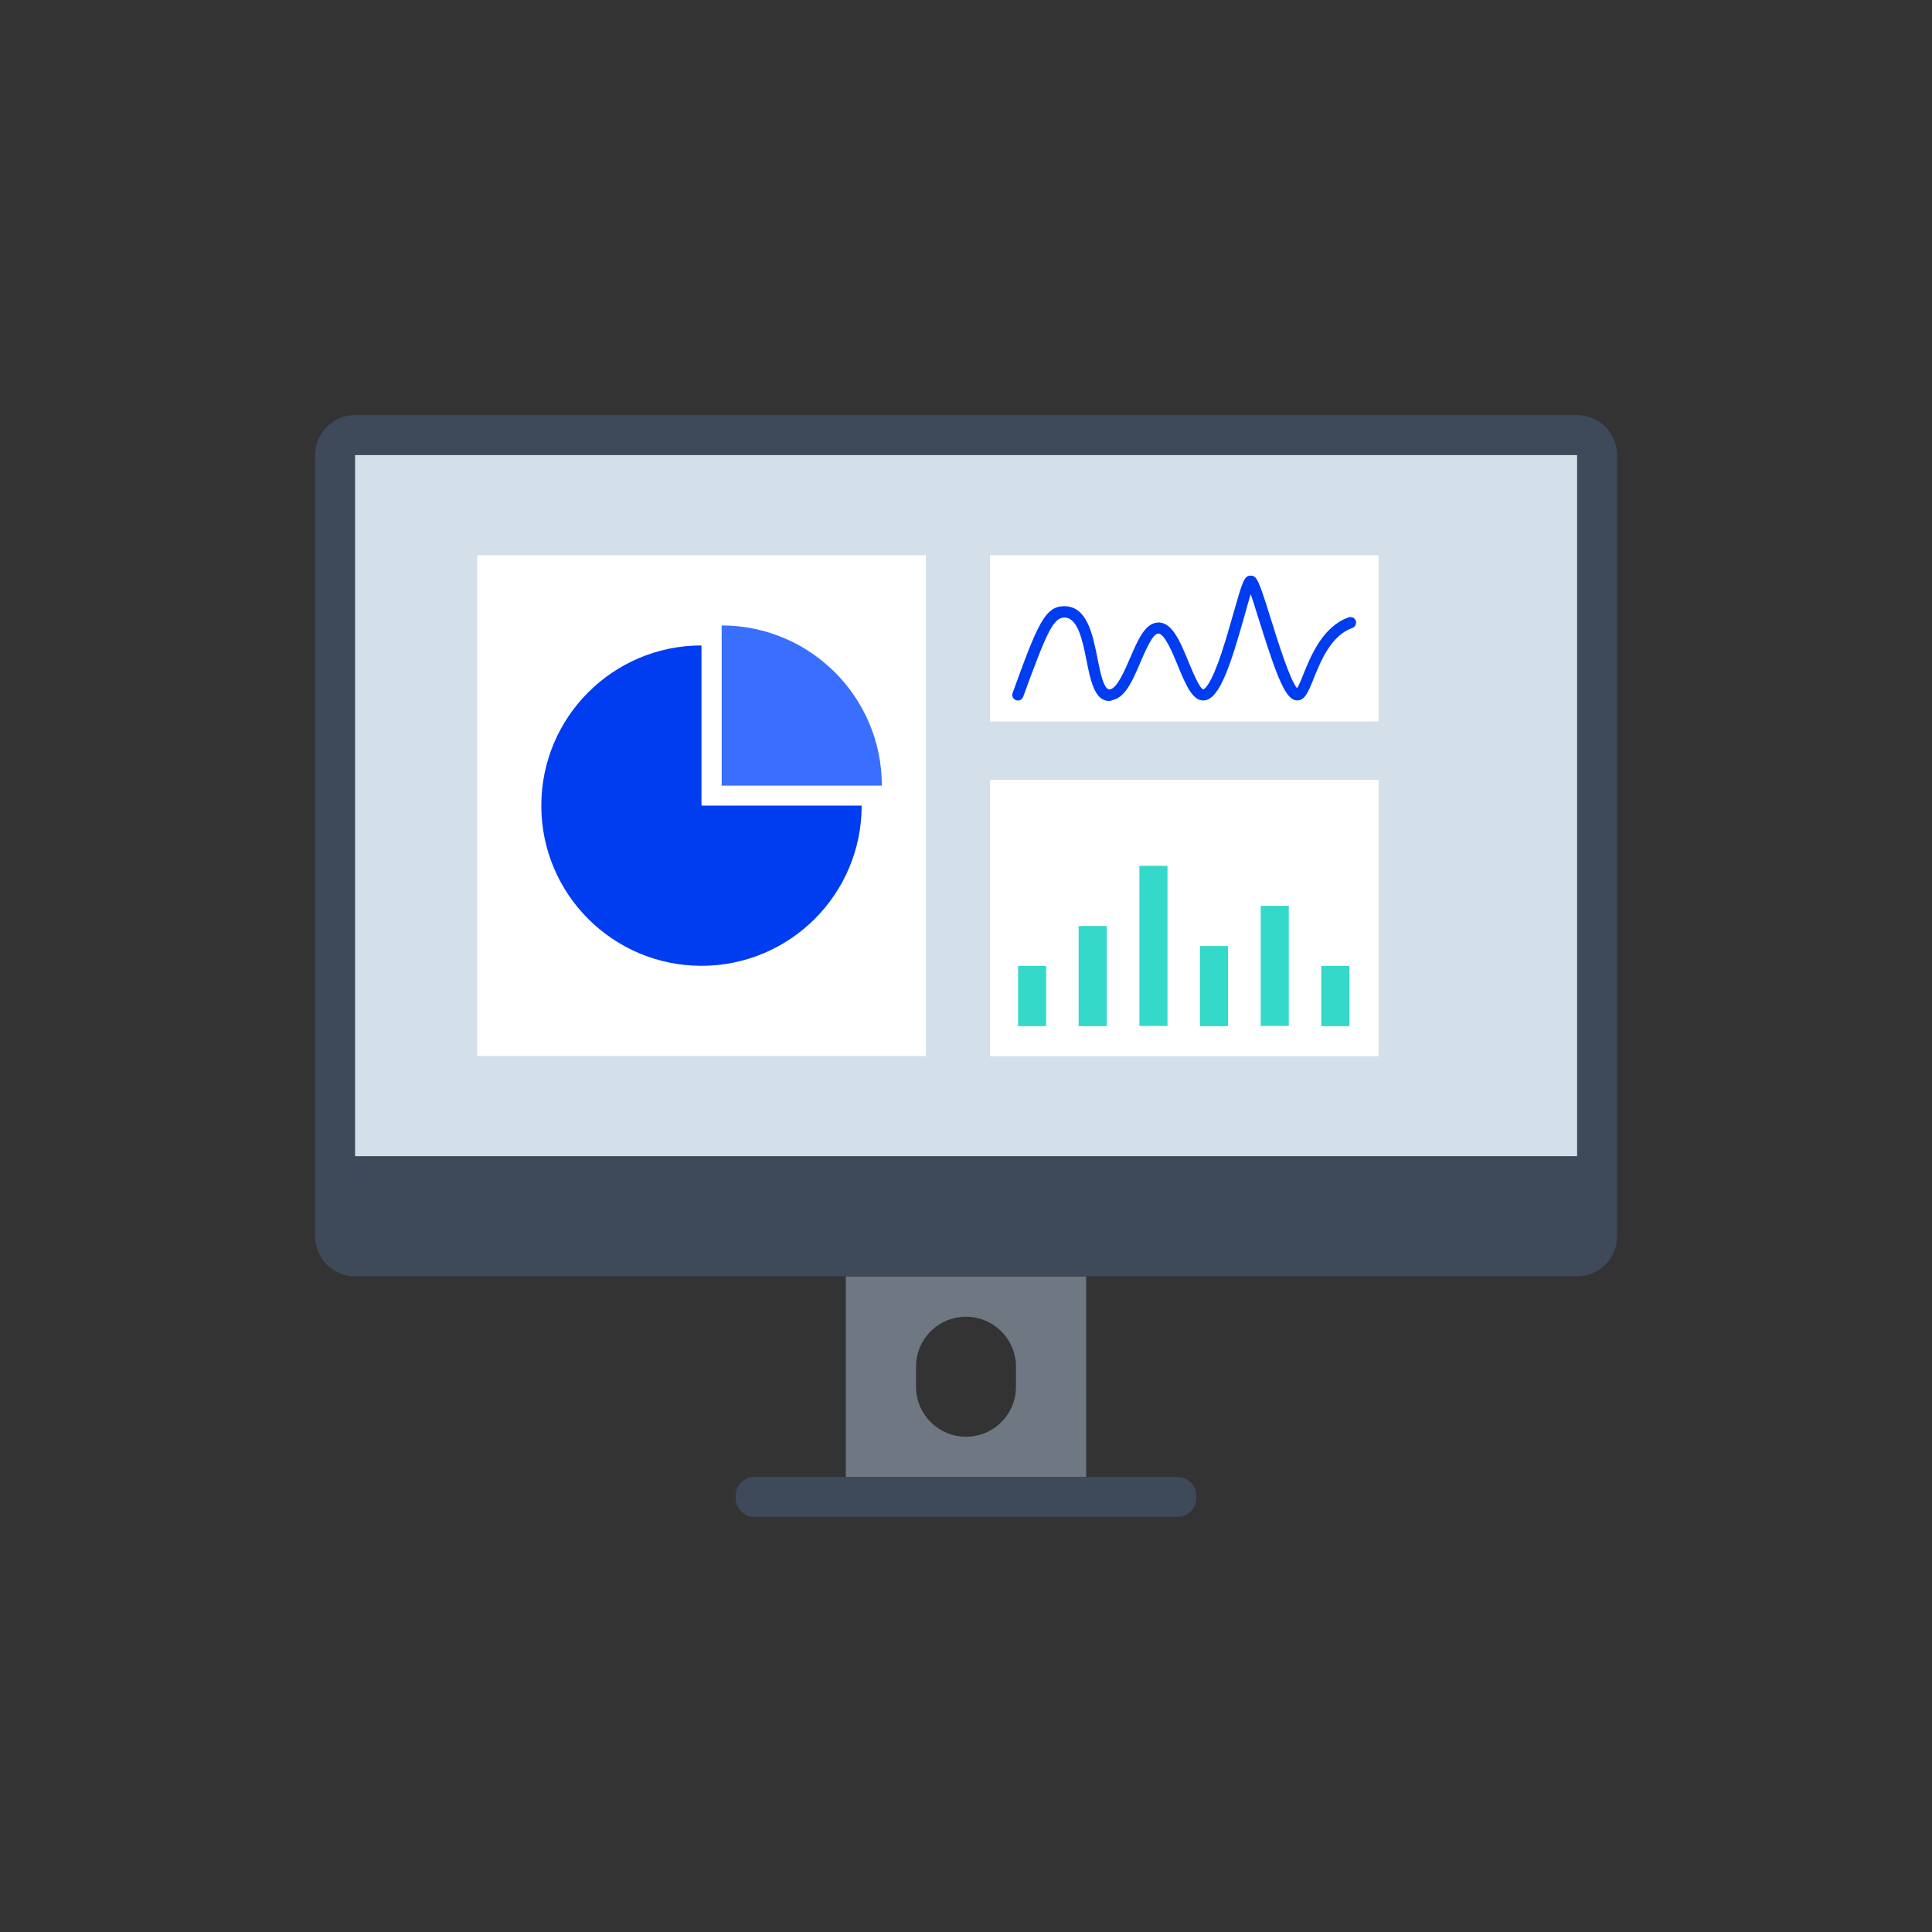 <?xml version="1.0" standalone="no"?><!DOCTYPE svg PUBLIC "-//W3C//DTD SVG 1.1//EN" "http://www.w3.org/Graphics/SVG/1.1/DTD/svg11.dtd"><svg t="1763817545189" class="icon" viewBox="0 0 1024 1024" version="1.1" xmlns="http://www.w3.org/2000/svg" p-id="8513" xmlns:xlink="http://www.w3.org/1999/xlink" width="200" height="200"><rect x="0" y="0" width="1024" height="1024" fill="#333333" stroke="none"/><path d="M835.8 220H188.2c-11.7 0-21.2 9.5-21.2 21.2v414.1c0 11.7 9.5 21.2 21.2 21.2h647.7c11.7 0 21.2-9.5 21.2-21.2V241.2c0-11.7-9.5-21.2-21.3-21.2z" fill="#3E4959" p-id="8514"></path><path d="M188.2 241.2h647.7v371.6H188.2z" fill="#D3E0EA" p-id="8515"></path><path d="M252.9 294.3h237.8v265.4H252.9zM524.7 294.3h206v88.1h-206zM524.7 413.3h206v146.5h-206z" fill="#FFFFFF" p-id="8516"></path><path d="M371.8 342.1c-46.9 0-84.9 38-84.9 84.9 0 46.9 38 84.9 84.9 84.9s84.9-38 84.9-84.9h-84.9v-84.9z" fill="#003DF0" p-id="8517"></path><path d="M382.5 331.5v84.9h84.9c0-46.9-38-84.9-84.9-84.9z" fill="#3A6EFF" p-id="8518"></path><path d="M587.8 371.5c-7.6 0-9.8-10.8-11.9-21.3-2.1-10.7-4.6-22.8-11.7-22.9h-0.1c-5.9 0-9.6 8.6-21.8 42-0.6 1.6-2.3 2.4-3.8 1.8-1.6-0.6-2.4-2.3-1.8-3.8 13.2-36.4 17.1-46 27.4-46h0.1c12 0.1 14.9 14.8 17.5 27.7 1.5 7.6 3.4 16.9 6.6 16.4 3.8-0.7 7.6-9.6 10.7-16.7 4-9.3 7.7-18 14.2-18.7 7.8-0.9 12.2 9.7 16.8 20.9 2 4.9 5.8 14.1 7.8 14.5 0 0 2.7-0.5 7.5-13.3 3.1-8.2 6.1-18.8 8.5-27.3 4.8-16.8 5.7-19.7 9-19.7h0.1c3.3 0 4.3 2.6 10.6 22.7 3.6 11.6 10.2 32.7 14 37 0.9-1.5 2.3-4.7 3.3-7.4 4.1-10.1 10.3-25.3 24-30.2 1.6-0.5 3.3 0.3 3.8 1.8s-0.3 3.3-1.8 3.8c-11.2 4-16.6 17.1-20.5 26.8-2.9 7.2-4.8 12-9.1 11.6-5.7-0.4-10.1-11.3-19.6-41.6-1.6-5-3.3-10.7-4.7-14.7-1 3.2-2.2 7.5-3.3 11.5-7.2 25.5-13 43.7-21 44.8-6.3 0.9-10-7.9-14.2-18.1-2.7-6.6-7.2-17.6-10.6-17.3-3 0.3-6.6 8.9-9.3 15.1-4.2 9.8-8.1 19-15.1 20.2-0.5 0.4-1.1 0.4-1.6 0.4z" fill="#003DF0" p-id="8519"></path><path d="M539.6 512h14.9v31.9h-14.9zM571.7 490.8h14.9v53.1h-14.9zM603.9 458.9h14.9v84.9h-14.9zM636 501.4h14.9v42.5H636zM668.2 480.1h14.9v63.7h-14.9zM700.3 512h14.9v31.9h-14.9z" fill="#34D9C9" p-id="8520"></path><path d="M448.3 676.6v106.2h127.4V676.6H448.3z m90.2 58.4c0 14.7-11.9 26.5-26.5 26.5s-26.5-11.9-26.5-26.5v-10.6c0-14.7 11.9-26.5 26.5-26.5s26.5 11.9 26.5 26.5V735z" fill="#6E7782" p-id="8521"></path><path d="M624.1 804H399.9c-5.5 0-10-4.5-10-10v-1.2c0-5.5 4.5-10 10-10h224.2c5.5 0 10 4.5 10 10v1.2c0 5.5-4.5 10-10 10z" fill="#3E4959" p-id="8522"></path></svg>